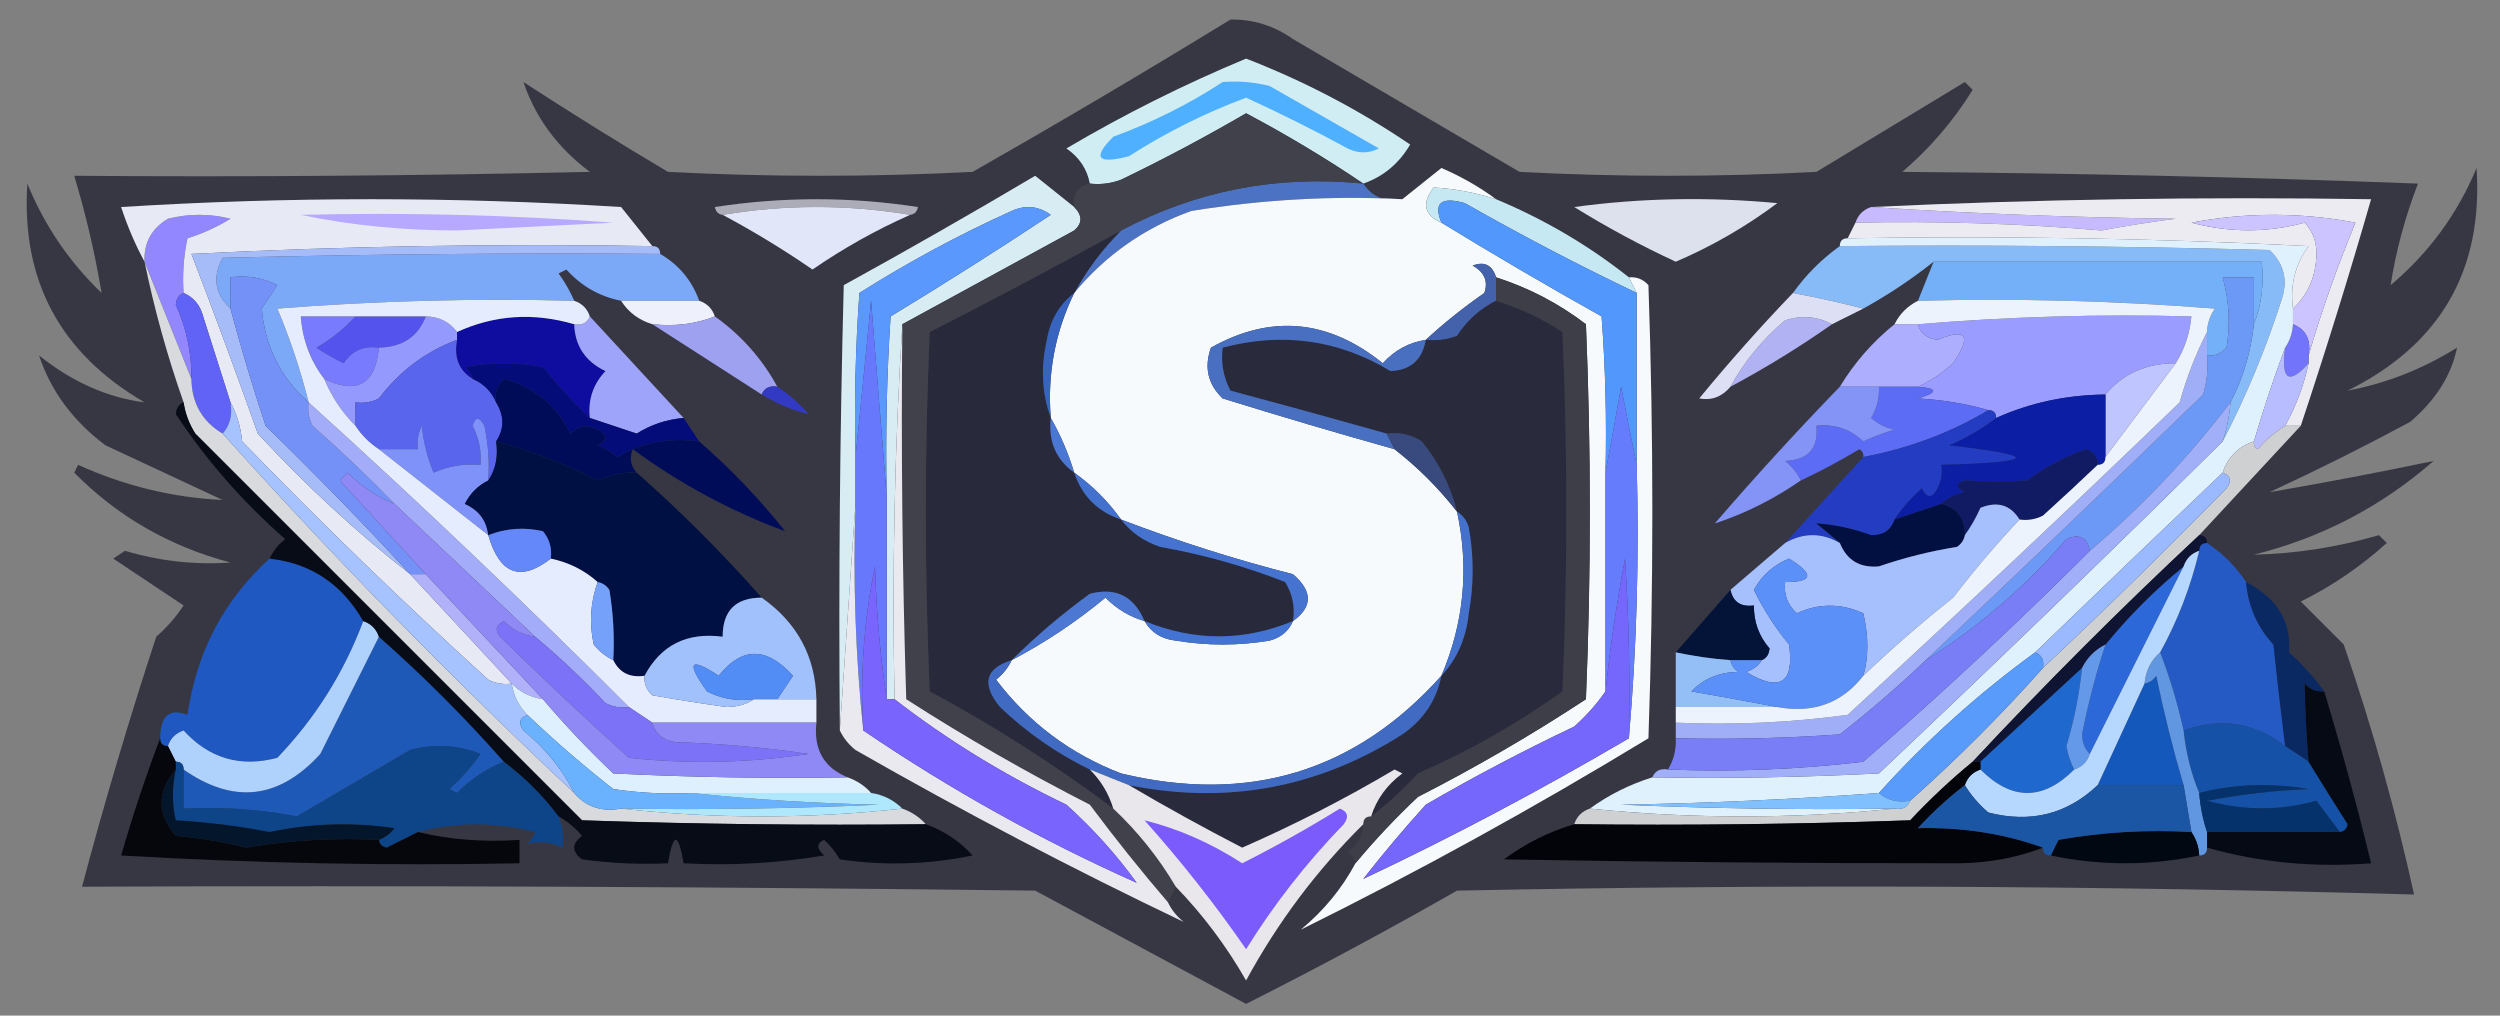 <?xml version="1.0" encoding="UTF-8"?>
<!DOCTYPE svg PUBLIC "-//W3C//DTD SVG 1.1//EN" "http://www.w3.org/Graphics/SVG/1.1/DTD/svg11.dtd">
<svg xmlns="http://www.w3.org/2000/svg" version="1.1" width="320px" height="130px" style="shape-rendering:geometricPrecision; text-rendering:geometricPrecision; image-rendering:optimizeQuality; fill-rule:evenodd; clip-rule:evenodd" xmlns:xlink="http://www.w3.org/1999/xlink">
<rect width="100%" height="100%" fill="#808080" stroke="none"/>
<g><path style="opacity:0.801" fill="#262636" d="M 157.5,2.5 C 160.425,2.46 163.091,3.293 165.5,5C 175.167,10.667 184.833,16.333 194.5,22C 207.167,22.667 219.833,22.667 232.5,22C 238.833,18.167 245.167,14.333 251.5,10.5C 251.833,10.833 252.167,11.167 252.5,11.5C 250.062,15.442 247.062,18.942 243.5,22C 265.508,22.167 287.508,22.667 309.5,23.5C 307.844,27.799 306.677,32.133 306,36.5C 310.888,32.388 314.555,27.388 317,21.5C 317.858,34.611 312.358,44.111 300.5,50C 305.432,49.074 310.098,47.24 314.5,44.5C 313.776,48.045 311.776,51.212 308.5,54C 302.552,57.199 296.552,60.199 290.5,63C 297.515,61.797 304.515,60.464 311.5,59C 304.831,64.835 297.165,68.835 288.5,71C 293.896,70.871 299.229,70.038 304.5,68.5C 304.833,68.833 305.167,69.167 305.5,69.5C 302.217,72.481 298.551,74.981 294.5,77C 296.333,78.833 298.167,80.667 300,82.5C 303.642,93.08 306.642,103.747 309,114.5C 268.238,113.337 227.404,113.17 186.5,114C 177.603,119.073 168.603,123.907 159.5,128.5C 150.537,123.684 141.537,118.85 132.5,114C 91.835,113.5 51.168,113.333 10.5,113.5C 13.351,102.768 16.518,92.101 20,81.5C 21.353,80.315 22.52,78.981 23.5,77.5C 20.5,75.5 17.5,73.5 14.5,71.5C 15,71.167 15.5,70.833 16,70.5C 20.435,71.824 24.935,72.324 29.5,72C 21.719,69.948 15.052,66.114 9.5,60.5C 9.667,60.167 9.833,59.833 10,59.5C 15.916,62.188 22.083,63.688 28.5,64C 23.535,61.674 18.535,59.341 13.5,57C 9.343,53.886 6.51,50.052 5,45.5C 9.248,48.892 13.748,50.892 18.5,51.5C 7.695,45.22 2.695,35.887 3.5,23.5C 5.68,28.845 8.847,33.511 13,37.5C 12.169,32.488 11.002,27.488 9.5,22.5C 31.503,22.667 53.502,22.5 75.5,22C 71.375,18.91 68.542,15.076 67,10.5C 73.083,14.459 79.249,18.292 85.5,22C 98.5,22.667 111.5,22.667 124.5,22C 135.67,15.637 146.67,9.137 157.5,2.5 Z"/></g>
<g><path style="opacity:1" fill="#d0edf3" d="M 174.5,23.5 C 169.729,20.274 164.729,17.274 159.5,14.5C 154.292,17.535 148.959,20.368 143.5,23C 142.207,23.49 140.873,23.657 139.5,23.5C 139.141,21.629 138.141,20.129 136.5,19C 143.893,14.637 151.56,10.803 159.5,7.5C 166.936,10.384 173.936,14.051 180.5,18.5C 179.069,20.938 177.069,22.604 174.5,23.5 Z"/></g>
<g><path style="opacity:1" fill="#4eb0fe" d="M 156.5,10.5 C 158.527,10.338 160.527,10.505 162.5,11C 167.167,13.667 171.833,16.333 176.5,19C 175.167,19.667 173.833,19.667 172.5,19C 168.231,16.685 163.898,14.518 159.5,12.5C 154.226,14.47 149.226,16.97 144.5,20C 140.453,21.046 139.786,20.213 142.5,17.5C 147.465,15.684 152.132,13.351 156.5,10.5 Z"/></g>
<g><path style="opacity:1" fill="#d8ecf4" d="M 137.5,26.5 C 138.562,27.575 138.562,28.575 137.5,29.5C 130.14,33.512 122.806,37.512 115.5,41.5C 114.504,57.325 114.17,73.325 114.5,89.5C 114.167,89.5 113.833,89.5 113.5,89.5C 113.5,80.833 113.5,72.167 113.5,63.5C 113.334,55.826 113.5,48.159 114,40.5C 120.954,36.278 127.787,31.944 134.5,27.5C 132.926,26.369 131.259,26.203 129.5,27C 122.794,30.02 116.294,33.52 110,37.5C 109.5,44.492 109.334,51.492 109.5,58.5C 109.5,60.5 109.5,62.5 109.5,64.5C 108.833,74.167 108.167,83.833 107.5,93.5C 107.333,74.497 107.5,55.497 108,36.5C 116.248,31.96 124.415,27.293 132.5,22.5C 134.186,23.857 135.852,25.19 137.5,26.5 Z"/></g>
<g><path style="opacity:1" fill="#acacb8" d="M 116.5,27.5 C 108.5,26.167 100.5,26.167 92.5,27.5C 91.957,27.44 91.624,27.107 91.5,26.5C 100.167,25.167 108.833,25.167 117.5,26.5C 117.376,27.107 117.043,27.44 116.5,27.5 Z"/></g>
<g><path style="opacity:1" fill="#4c73c3" d="M 174.5,23.5 C 175.635,25.213 177.302,25.88 179.5,25.5C 170.64,25.03 161.64,25.53 152.5,27C 146.535,29.133 141.535,32.633 137.5,37.5C 139.091,34.569 141.091,31.902 143.5,29.5C 153.128,24.393 163.461,22.393 174.5,23.5 Z"/></g>
<g><path style="opacity:1" fill="#f7fafc" d="M 191.5,25.5 C 188.84,24.653 186.174,24.153 183.5,24C 181.957,26.045 182.29,27.545 184.5,28.5C 191.228,32.617 198.062,36.617 205,40.5C 205.5,47.158 205.666,53.825 205.5,60.5C 205.5,69.833 205.5,79.167 205.5,88.5C 204.375,90.129 203.041,91.629 201.5,93C 195.009,96.079 188.675,99.412 182.5,103C 179.714,106.074 177.048,109.241 174.5,112.5C 185.785,107.182 197.118,101.182 208.5,94.5C 209.495,83.012 209.828,71.345 209.5,59.5C 209.5,52.167 209.5,44.833 209.5,37.5C 209.167,36.833 208.833,36.167 208.5,35.5C 209.496,35.414 210.329,35.748 211,36.5C 211.667,55.833 211.667,75.167 211,94.5C 196.388,103.383 181.554,111.549 166.5,119C 169.423,116.584 171.757,113.75 173.5,110.5C 175.934,107.562 178.601,104.729 181.5,102C 188.912,98.212 196.079,94.045 203,89.5C 203.667,73.5 203.667,57.5 203,41.5C 199.507,38.837 195.673,36.837 191.5,35.5C 190.998,33.915 189.998,33.415 188.5,34C 190.007,34.837 190.507,36.004 190,37.5C 187.312,39.364 184.812,41.364 182.5,43.5C 180.321,43.84 178.488,44.84 177,46.5C 170.005,40.866 162.672,40.2 155,44.5C 154.104,47.025 154.604,49.192 156.5,51C 163.788,53.262 171.121,55.429 178.5,57.5C 181.5,59.833 184.167,62.5 186.5,65.5C 188.058,72.706 187.391,79.706 184.5,86.5C 173.513,98.769 159.846,102.936 143.5,99C 137.009,96.504 131.676,92.504 127.5,87C 128.381,86.292 129.047,85.458 129.5,84.5C 133.736,82.277 137.736,79.611 141.5,76.5C 142.94,77.952 144.606,78.952 146.5,79.5C 147.347,80.966 148.68,81.8 150.5,82C 154.5,82.667 158.5,82.667 162.5,82C 163.942,81.623 164.942,80.79 165.5,79.5C 168.038,77.678 168.038,75.678 165.5,73.5C 158.017,71.588 150.684,69.255 143.5,66.5C 141.833,64.167 139.833,62.167 137.5,60.5C 136.736,57.982 135.736,55.649 134.5,53.5C 134.05,47.864 135.05,42.53 137.5,37.5C 141.535,32.633 146.535,29.133 152.5,27C 161.64,25.53 170.64,25.03 179.5,25.5C 181.148,24.19 182.814,22.857 184.5,21.5C 187.059,22.608 189.392,23.941 191.5,25.5 Z"/></g>
<g><path style="opacity:1" fill="#c7bafe" d="M 239.5,26.5 C 252.327,27.331 265.327,27.831 278.5,28C 275.318,28.407 272.151,28.907 269,29.5C 258.507,28.61 248.007,28.277 237.5,28.5C 237.833,27.5 238.5,26.833 239.5,26.5 Z"/></g>
<g><path style="opacity:1" fill="#dde0ed" d="M 201.5,26.5 C 209.99,25.343 218.657,25.176 227.5,26C 223.456,29.021 219.123,31.521 214.5,33.5C 210.017,31.426 205.684,29.092 201.5,26.5 Z"/></g>
<g><path style="opacity:1" fill="#ecebf2" d="M 294.5,54.5 C 293.833,54.5 293.167,54.5 292.5,54.5C 293.892,51.993 294.892,49.327 295.5,46.5C 295.5,46.167 295.5,45.833 295.5,45.5C 297.154,39.828 299.154,34.162 301.5,28.5C 294.5,27.167 287.5,27.167 280.5,28.5C 285.385,29.802 290.218,29.802 295,28.5C 296.023,29.6 296.523,30.933 296.5,32.5C 296.445,35.36 295.445,37.693 293.5,39.5C 293.104,36.518 293.771,33.851 295.5,31.5C 275.845,30.5 256.178,30.167 236.5,30.5C 236.833,29.833 237.167,29.167 237.5,28.5C 248.007,28.277 258.507,28.61 269,29.5C 272.151,28.907 275.318,28.407 278.5,28C 265.327,27.831 252.327,27.331 239.5,26.5C 260.66,25.503 281.993,25.169 303.5,25.5C 300.693,35.253 297.693,44.92 294.5,54.5 Z"/></g>
<g><path style="opacity:1" fill="#e1e6f8" d="M 92.5,27.5 C 100.5,26.167 108.5,26.167 116.5,27.5C 112.145,29.429 107.979,31.762 104,34.5C 100.281,31.941 96.448,29.608 92.5,27.5 Z"/></g>
<g><path style="opacity:1" fill="#cbc4ff" d="M 295.5,45.5 C 295.843,43.517 295.176,42.183 293.5,41.5C 293.5,40.833 293.5,40.167 293.5,39.5C 295.445,37.693 296.445,35.36 296.5,32.5C 296.523,30.933 296.023,29.6 295,28.5C 290.218,29.802 285.385,29.802 280.5,28.5C 287.5,27.167 294.5,27.167 301.5,28.5C 299.154,34.162 297.154,39.828 295.5,45.5 Z"/></g>
<g><path style="opacity:1" fill="#9387ff" d="M 23.5,37.5 C 22.903,37.735 22.57,38.235 22.5,39C 23.872,42.026 24.538,45.193 24.5,48.5C 22.497,43.489 20.497,38.489 18.5,33.5C 18.393,31.097 19.393,29.264 21.5,28C 24.167,27.333 26.833,27.333 29.5,28C 27.781,29.057 25.947,29.89 24,30.5C 23.503,32.81 23.337,35.143 23.5,37.5 Z"/></g>
<g><path style="opacity:1" fill="#e7e9f4" d="M 83.5,31.5 C 63.822,31.167 44.155,31.5 24.5,32.5C 27.432,40.128 30.265,47.795 33,55.5C 39.09,62.096 45.59,68.096 52.5,73.5C 56.833,78.167 61.167,82.833 65.5,87.5C 64.448,87.65 63.448,87.483 62.5,87C 51.669,77.169 41.169,67.003 31,56.5C 30.802,54.618 30.302,52.952 29.5,51.5C 28.341,47.844 27.174,44.178 26,40.5C 25.623,39.058 24.79,38.058 23.5,37.5C 23.337,35.143 23.503,32.81 24,30.5C 25.947,29.89 27.781,29.057 29.5,28C 26.833,27.333 24.167,27.333 21.5,28C 19.393,29.264 18.393,31.097 18.5,33.5C 17.33,31.35 16.33,29.016 15.5,26.5C 36.833,25.167 58.167,25.167 79.5,26.5C 80.857,28.186 82.19,29.852 83.5,31.5 Z"/></g>
<g><path style="opacity:1" fill="#b7a9ff" d="M 38.5,27.5 C 51.85,27.168 65.183,27.501 78.5,28.5C 71.833,28.833 65.167,29.167 58.5,29.5C 51.465,29.497 44.798,28.83 38.5,27.5 Z"/></g>
<g><path style="opacity:1" fill="#86bbf7" d="M 235.5,31.5 C 253.836,31.333 272.17,31.5 290.5,32C 292.396,33.808 292.896,35.975 292,38.5C 289.954,44.837 287.454,50.837 284.5,56.5C 285.038,54.883 285.371,53.216 285.5,51.5C 287.101,48.45 288.101,45.117 288.5,41.5C 289.473,39.052 289.806,36.385 289.5,33.5C 275.5,33.5 261.5,33.5 247.5,33.5C 244.672,35.748 241.672,37.748 238.5,39.5C 235.61,38.755 232.61,38.089 229.5,37.5C 231.167,35.167 233.167,33.167 235.5,31.5 Z"/></g>
<g><path style="opacity:1" fill="#c6e8f2" d="M 191.5,25.5 C 197.696,28.092 203.363,31.425 208.5,35.5C 208.833,36.167 209.167,36.833 209.5,37.5C 202.063,33.947 194.729,30.114 187.5,26C 184.457,25.137 183.457,25.971 184.5,28.5C 182.29,27.545 181.957,26.045 183.5,24C 186.174,24.153 188.84,24.653 191.5,25.5 Z"/></g>
<g><path style="opacity:1" fill="#74b0f7" d="M 247.5,33.5 C 261.5,33.5 275.5,33.5 289.5,33.5C 289.806,36.385 289.473,39.052 288.5,41.5C 288.5,39.5 288.5,37.5 288.5,35.5C 287.167,35.5 285.833,35.5 284.5,35.5C 285.329,38.469 285.495,41.469 285,44.5C 284.329,45.252 283.496,45.586 282.5,45.5C 282.5,44.5 282.5,43.5 282.5,42.5C 282.539,41.417 282.873,40.417 283.5,39.5C 270.851,38.501 258.184,38.168 245.5,38.5C 246.167,36.833 246.833,35.167 247.5,33.5 Z"/></g>
<g><path style="opacity:1" fill="#7ba9f7" d="M 84.5,32.5 C 86.89,33.891 88.557,35.891 89.5,38.5C 86.167,38.5 82.833,38.5 79.5,38.5C 76.733,37.949 74.4,36.616 72.5,34.5C 72.167,34.667 71.833,34.833 71.5,35C 72.305,36.113 72.972,37.279 73.5,38.5C 60.816,38.168 48.149,38.501 35.5,39.5C 37.142,43.405 38.476,47.405 39.5,51.5C 35.937,48.375 33.937,44.375 33.5,39.5C 34.167,38.5 34.833,37.5 35.5,36.5C 33.604,35.534 31.604,35.201 29.5,35.5C 29.5,36.833 29.5,38.167 29.5,39.5C 27.491,37.622 27.158,35.456 28.5,33C 47.47,32.526 66.137,32.359 84.5,32.5 Z"/></g>
<g><path style="opacity:1" fill="#5a98fd" d="M 113.5,63.5 C 112.833,55.324 112.167,46.99 111.5,38.5C 110.833,45.321 110.167,51.988 109.5,58.5C 109.334,51.492 109.5,44.492 110,37.5C 116.294,33.52 122.794,30.02 129.5,27C 131.259,26.203 132.926,26.369 134.5,27.5C 127.787,31.944 120.954,36.278 114,40.5C 113.5,48.159 113.334,55.826 113.5,63.5 Z"/></g>
<g><path style="opacity:1" fill="#28293b" d="M 143.5,29.5 C 141.091,31.902 139.091,34.569 137.5,37.5C 135.59,38.975 134.424,40.975 134,43.5C 133.192,47.027 133.359,50.36 134.5,53.5C 134.166,56.491 135.166,58.824 137.5,60.5C 138.5,63.5 140.5,65.5 143.5,66.5C 144.749,68.136 146.416,69.303 148.5,70C 153.994,70.97 159.327,72.47 164.5,74.5C 165.452,76.045 165.785,77.712 165.5,79.5C 159.194,82.105 152.861,82.105 146.5,79.5C 145.146,76.302 142.813,75.136 139.5,76C 135.91,78.614 132.576,81.448 129.5,84.5C 126.098,85.558 125.598,87.558 128,90.5C 131.437,93.777 135.271,96.443 139.5,98.5C 140.925,99.922 141.925,101.589 142.5,103.5C 135.086,97.934 127.253,92.934 119,88.5C 118.333,73.167 118.333,57.833 119,42.5C 127.3,38.269 135.466,33.935 143.5,29.5 Z"/></g>
<g><path style="opacity:1" fill="#4362ab" d="M 191.5,35.5 C 191.5,36.5 191.5,37.5 191.5,38.5C 189.447,39.534 187.78,41.034 186.5,43C 185.207,43.49 183.873,43.657 182.5,43.5C 184.812,41.364 187.312,39.364 190,37.5C 190.507,36.004 190.007,34.837 188.5,34C 189.998,33.415 190.998,33.915 191.5,35.5 Z"/></g>
<g><path style="opacity:1" fill="#eef1fb" d="M 79.5,38.5 C 82.833,38.5 86.167,38.5 89.5,38.5C 90.5,38.833 91.167,39.5 91.5,40.5C 89.052,41.473 86.385,41.806 83.5,41.5C 81.77,40.974 80.436,39.974 79.5,38.5 Z"/></g>
<g><path style="opacity:1" fill="#3764bf" d="M 137.5,37.5 C 135.05,42.53 134.05,47.864 134.5,53.5C 133.359,50.36 133.192,47.027 134,43.5C 134.424,40.975 135.59,38.975 137.5,37.5 Z"/></g>
<g><path style="opacity:1" fill="#292a3b" d="M 191.5,38.5 C 194.508,39.42 197.341,40.754 200,42.5C 200.667,57.833 200.667,73.167 200,88.5C 194.239,92.633 188.073,96.133 181.5,99C 179.63,101.04 177.63,102.873 175.5,104.5C 176.203,102.284 177.536,100.451 179.5,99C 179.167,98.833 178.833,98.667 178.5,98.5C 172.219,102.224 165.719,105.557 159,108.5C 154.04,105.939 149.207,103.273 144.5,100.5C 157.064,103.02 168.731,100.854 179.5,94C 182.2,92.143 183.866,89.643 184.5,86.5C 186.511,84.333 187.678,81.666 188,78.5C 188.667,74.833 188.667,71.167 188,67.5C 187.722,66.584 187.222,65.918 186.5,65.5C 185.668,62.173 184.168,59.173 182,56.5C 180.644,55.62 179.144,55.286 177.5,55.5C 170.857,53.621 164.19,51.788 157.5,50C 156.594,48.3 156.261,46.467 156.5,44.5C 164.158,42.481 171.325,43.481 178,47.5C 180.563,47.382 182.063,46.049 182.5,43.5C 183.873,43.657 185.207,43.49 186.5,43C 187.78,41.034 189.447,39.534 191.5,38.5 Z"/></g>
<g><path style="opacity:1" fill="#b1b2f3" d="M 234.5,41.5 C 230.37,44.403 226.037,47.07 221.5,49.5C 223.267,46.262 225.6,43.429 228.5,41C 230.598,40.322 232.598,40.489 234.5,41.5 Z"/></g>
<g><path style="opacity:1" fill="#9ea0f0" d="M 91.5,40.5 C 94.862,42.895 97.528,45.895 99.5,49.5C 98.508,49.328 97.842,49.662 97.5,50.5C 92.797,47.486 88.13,44.486 83.5,41.5C 86.385,41.806 89.052,41.473 91.5,40.5 Z"/></g>
<g><path style="opacity:1" fill="#41414c" d="M 174.5,23.5 C 163.461,22.393 153.128,24.393 143.5,29.5C 135.466,33.935 127.3,38.269 119,42.5C 118.333,57.833 118.333,73.167 119,88.5C 127.253,92.934 135.086,97.934 142.5,103.5C 145.645,106.46 148.312,109.793 150.5,113.5C 150.167,114.167 149.833,114.833 149.5,115.5C 146.066,111.494 142.732,107.328 139.5,103C 131.422,98.879 123.589,94.379 116,89.5C 115.5,73.504 115.333,57.504 115.5,41.5C 122.806,37.512 130.14,33.512 137.5,29.5C 138.562,28.575 138.562,27.575 137.5,26.5C 137.285,24.821 137.952,23.821 139.5,23.5C 140.873,23.657 142.207,23.49 143.5,23C 148.959,20.368 154.292,17.535 159.5,14.5C 164.729,17.274 169.729,20.274 174.5,23.5 Z"/></g>
<g><path style="opacity:1" fill="#5297fb" d="M 209.5,37.5 C 209.5,44.833 209.5,52.167 209.5,59.5C 208.834,56.311 208.167,52.977 207.5,49.5C 206.833,53.312 206.166,56.979 205.5,60.5C 205.666,53.825 205.5,47.158 205,40.5C 198.062,36.617 191.228,32.617 184.5,28.5C 183.457,25.971 184.457,25.137 187.5,26C 194.729,30.114 202.063,33.947 209.5,37.5 Z"/></g>
<g><path style="opacity:1" fill="#7374fc" d="M 293.5,41.5 C 295.176,42.183 295.843,43.517 295.5,45.5C 295.5,45.833 295.5,46.167 295.5,46.5C 292.956,49.306 291.956,48.64 292.5,44.5C 293.11,43.609 293.443,42.609 293.5,41.5 Z"/></g>
<g><path style="opacity:1" fill="#5553ed" d="M 45.5,40.5 C 48.5,40.5 51.5,40.5 54.5,40.5C 53.513,43.086 51.513,44.419 48.5,44.5C 46.549,44.227 45.049,44.893 44,46.5C 42.795,45.929 41.628,45.262 40.5,44.5C 42.419,43.388 44.086,42.054 45.5,40.5 Z"/></g>
<g><path style="opacity:1" fill="#0f0da0" d="M 73.5,41.5 C 73.595,44.272 74.928,46.272 77.5,47.5C 75.914,49.173 75.247,51.173 75.5,53.5C 73.4,51.502 71.4,49.335 69.5,47C 66.167,46.333 62.833,46.333 59.5,47C 60.056,47.383 60.389,47.883 60.5,48.5C 58.744,47.448 58.077,45.781 58.5,43.5C 58.5,43.167 58.5,42.833 58.5,42.5C 63.287,40.309 68.287,39.976 73.5,41.5 Z"/></g>
<g><path style="opacity:1" fill="#dddff5" d="M 229.5,37.5 C 232.61,38.089 235.61,38.755 238.5,39.5C 237.167,40.167 235.833,40.833 234.5,41.5C 232.598,40.489 230.598,40.322 228.5,41C 225.6,43.429 223.267,46.262 221.5,49.5C 220.399,50.8 219.066,51.3 217.5,51C 221.337,46.331 225.337,41.831 229.5,37.5 Z"/></g>
<g><path style="opacity:1" fill="#adaffe" d="M 242.5,41.5 C 243.5,41.5 244.5,41.5 245.5,41.5C 245.791,42.649 246.624,43.316 248,43.5C 251.734,41.944 252.401,42.944 250,46.5C 248.591,47.781 247.091,48.781 245.5,49.5C 243.833,49.5 242.167,49.5 240.5,49.5C 238.833,49.5 237.167,49.5 235.5,49.5C 237.372,46.418 239.705,43.751 242.5,41.5 Z"/></g>
<g><path style="opacity:1" fill="#9a9cff" d="M 278.5,46.5 C 274.731,46.499 271.731,47.832 269.5,50.5C 264.529,50.544 259.862,51.544 255.5,53.5C 255.5,52.833 255.167,52.5 254.5,52.5C 251.695,51.681 248.695,51.181 245.5,51C 248.097,50.221 248.097,49.721 245.5,49.5C 247.091,48.781 248.591,47.781 250,46.5C 252.401,42.944 251.734,41.944 248,43.5C 246.624,43.316 245.791,42.649 245.5,41.5C 257.3,40.516 268.966,40.182 280.5,40.5C 280.296,42.685 279.63,44.685 278.5,46.5 Z"/></g>
<g><path style="opacity:1" fill="#797bfe" d="M 45.5,40.5 C 44.086,42.054 42.419,43.388 40.5,44.5C 41.628,45.262 42.795,45.929 44,46.5C 45.049,44.893 46.549,44.227 48.5,44.5C 48.052,49.201 45.719,50.535 41.5,48.5C 39.722,46.171 38.722,43.504 38.5,40.5C 40.833,40.5 43.167,40.5 45.5,40.5 Z"/></g>
<g><path style="opacity:1" fill="#6063f5" d="M 23.5,37.5 C 24.79,38.058 25.623,39.058 26,40.5C 27.174,44.178 28.341,47.844 29.5,51.5C 29.768,53.099 29.434,54.432 28.5,55.5C 25.888,53.948 24.555,51.614 24.5,48.5C 24.538,45.193 23.872,42.026 22.5,39C 22.57,38.235 22.903,37.735 23.5,37.5 Z"/></g>
<g><path style="opacity:1" fill="#496fc0" d="M 182.5,43.5 C 182.063,46.049 180.563,47.382 178,47.5C 171.325,43.481 164.158,42.481 156.5,44.5C 156.261,46.467 156.594,48.3 157.5,50C 164.19,51.788 170.857,53.621 177.5,55.5C 177.833,56.167 178.167,56.833 178.5,57.5C 171.121,55.429 163.788,53.262 156.5,51C 154.604,49.192 154.104,47.025 155,44.5C 162.672,40.2 170.005,40.866 177,46.5C 178.488,44.84 180.321,43.84 182.5,43.5 Z"/></g>
<g><path style="opacity:1" fill="#e0f1fe" d="M 235.5,31.5 C 235.5,30.833 235.833,30.5 236.5,30.5C 256.178,30.167 275.845,30.5 295.5,31.5C 293.771,33.851 293.104,36.518 293.5,39.5C 293.5,40.167 293.5,40.833 293.5,41.5C 293.443,42.609 293.11,43.609 292.5,44.5C 291.049,48.368 289.715,52.368 288.5,56.5C 286.5,57.167 285.167,58.5 284.5,60.5C 276.416,68.184 268.416,75.851 260.5,83.5C 253.185,88.817 246.518,94.817 240.5,101.5C 229.576,102.311 218.576,102.811 207.5,103C 219.162,103.5 230.829,103.667 242.5,103.5C 229.5,104.833 216.5,104.833 203.5,103.5C 205.938,101.733 208.605,100.399 211.5,99.5C 221.172,99.666 230.839,99.5 240.5,99C 255.366,84.966 270.032,70.8 284.5,56.5C 287.454,50.837 289.954,44.837 292,38.5C 292.896,35.975 292.396,33.808 290.5,32C 272.17,31.5 253.836,31.333 235.5,31.5 Z"/></g>
<g><path style="opacity:1" fill="#9499fe" d="M 54.5,40.5 C 56.199,40.527 57.533,41.194 58.5,42.5C 58.5,42.833 58.5,43.167 58.5,43.5C 54.501,44.984 51.167,47.484 48.5,51C 47.552,51.483 46.552,51.65 45.5,51.5C 45.5,52.5 45.5,53.5 45.5,54.5C 43.782,52.777 42.449,50.777 41.5,48.5C 45.719,50.535 48.052,49.201 48.5,44.5C 51.513,44.419 53.513,43.086 54.5,40.5 Z"/></g>
<g><path style="opacity:1" fill="#9ea4fa" d="M 75.5,40.5 C 79.472,44.807 83.472,49.141 87.5,53.5C 85.325,53.682 83.325,54.349 81.5,55.5C 79.484,54.822 77.484,54.156 75.5,53.5C 75.247,51.173 75.914,49.173 77.5,47.5C 74.928,46.272 73.595,44.272 73.5,41.5C 74.492,41.672 75.158,41.338 75.5,40.5 Z"/></g>
<g><path style="opacity:1" fill="#bfc5ff" d="M 278.5,46.5 C 275.469,50.524 272.469,54.524 269.5,58.5C 269.5,55.833 269.5,53.167 269.5,50.5C 271.731,47.832 274.731,46.499 278.5,46.5 Z"/></g>
<g><path style="opacity:1" fill="#3239c2" d="M 97.5,50.5 C 97.842,49.662 98.508,49.328 99.5,49.5C 100.962,50.458 102.295,51.624 103.5,53C 101.48,52.549 99.48,51.716 97.5,50.5 Z"/></g>
<g><path style="opacity:1" fill="#5a65ee" d="M 58.5,43.5 C 58.077,45.781 58.744,47.448 60.5,48.5C 61.9,49.1 62.9,50.1 63.5,51.5C 64.562,53.234 64.562,54.901 63.5,56.5C 63.785,58.415 63.451,60.081 62.5,61.5C 62.663,59.143 62.497,56.81 62,54.5C 61.346,53.304 60.846,53.304 60.5,54.5C 61.309,56.071 61.643,57.738 61.5,59.5C 59.409,59.318 57.409,59.652 55.5,60.5C 54.692,58.577 54.192,56.577 54,54.5C 53.517,55.448 53.35,56.448 53.5,57.5C 51.833,57.5 50.167,57.5 48.5,57.5C 47.272,56.694 46.272,55.694 45.5,54.5C 45.5,53.5 45.5,52.5 45.5,51.5C 46.552,51.65 47.552,51.483 48.5,51C 51.167,47.484 54.501,44.984 58.5,43.5 Z"/></g>
<g><path style="opacity:1" fill="#b7bdff" d="M 292.5,44.5 C 291.956,48.64 292.956,49.306 295.5,46.5C 294.892,49.327 293.892,51.993 292.5,54.5C 291.206,55.29 290.039,56.29 289,57.5C 288.601,57.272 288.435,56.938 288.5,56.5C 289.715,52.368 291.049,48.368 292.5,44.5 Z"/></g>
<g><path style="opacity:1" fill="#394a7e" d="M 177.5,55.5 C 179.144,55.286 180.644,55.62 182,56.5C 184.168,59.173 185.668,62.173 186.5,65.5C 184.167,62.5 181.5,59.833 178.5,57.5C 178.167,56.833 177.833,56.167 177.5,55.5 Z"/></g>
<g><path style="opacity:1" fill="#5c6cf4" d="M 240.5,49.5 C 242.167,49.5 243.833,49.5 245.5,49.5C 248.097,49.721 248.097,50.221 245.5,51C 248.695,51.181 251.695,51.681 254.5,52.5C 249.695,55.389 244.362,57.389 238.5,58.5C 238.565,58.062 238.399,57.728 238,57.5C 235.552,58.973 233.052,60.306 230.5,61.5C 230.047,60.542 229.381,59.708 228.5,59C 231.447,58.888 232.78,57.388 232.5,54.5C 234.827,54.247 236.827,54.914 238.5,56.5C 239.795,55.902 241.128,55.402 242.5,55C 241.376,54.751 240.376,54.251 239.5,53.5C 240.246,52.264 240.579,50.931 240.5,49.5 Z"/></g>
<g><path style="opacity:1" fill="#a6bcf9" d="M 83.5,31.5 C 84.167,31.5 84.5,31.833 84.5,32.5C 66.137,32.359 47.47,32.526 28.5,33C 27.158,35.456 27.491,37.622 29.5,39.5C 30.841,44.527 32.341,49.527 34,54.5C 40.369,60.702 46.536,67.035 52.5,73.5C 45.59,68.096 39.09,62.096 33,55.5C 30.265,47.795 27.432,40.128 24.5,32.5C 44.155,31.5 63.822,31.167 83.5,31.5 Z"/></g>
<g><path style="opacity:1" fill="#040c79" d="M 75.5,53.5 C 77.484,54.156 79.484,54.822 81.5,55.5C 83.325,54.349 85.325,53.682 87.5,53.5C 88.167,54.5 88.833,55.5 89.5,56.5C 85.649,55.971 82.149,56.638 79,58.5C 78.25,57.874 77.416,57.374 76.5,57C 77.833,56.333 77.833,55.667 76.5,55C 75.216,54.316 74.049,54.483 73,55.5C 71.236,51.905 68.402,49.572 64.5,48.5C 63.614,49.325 63.281,50.325 63.5,51.5C 62.9,50.1 61.9,49.1 60.5,48.5C 60.389,47.883 60.056,47.383 59.5,47C 62.833,46.333 66.167,46.333 69.5,47C 71.4,49.335 73.4,51.502 75.5,53.5 Z"/></g>
<g><path style="opacity:1" fill="#4a77d4" d="M 134.5,53.5 C 135.736,55.649 136.736,57.982 137.5,60.5C 135.166,58.824 134.166,56.491 134.5,53.5 Z"/></g>
<g><path style="opacity:1" fill="#6d99f6" d="M 288.5,41.5 C 288.101,45.117 287.101,48.45 285.5,51.5C 280.175,58.491 274.175,64.824 267.5,70.5C 267.157,68.775 266.157,68.275 264.5,69C 259.198,75.147 253.198,80.314 246.5,84.5C 258.355,73.298 270.188,61.965 282,50.5C 282.494,48.866 282.66,47.199 282.5,45.5C 283.496,45.586 284.329,45.252 285,44.5C 285.495,41.469 285.329,38.469 284.5,35.5C 285.833,35.5 287.167,35.5 288.5,35.5C 288.5,37.5 288.5,39.5 288.5,41.5 Z"/></g>
<g><path style="opacity:1" fill="#7491f7" d="M 39.5,51.5 C 39.35,52.552 39.517,53.552 40,54.5C 43.67,57.734 47.17,61.067 50.5,64.5C 48.264,63.611 46.264,62.278 44.5,60.5C 44.167,60.833 43.833,61.167 43.5,61.5C 47.189,65.52 50.855,69.52 54.5,73.5C 53.833,73.5 53.167,73.5 52.5,73.5C 46.536,67.035 40.369,60.702 34,54.5C 32.341,49.527 30.841,44.527 29.5,39.5C 29.5,38.167 29.5,36.833 29.5,35.5C 31.604,35.201 33.604,35.534 35.5,36.5C 34.833,37.5 34.167,38.5 33.5,39.5C 33.937,44.375 35.937,48.375 39.5,51.5 Z"/></g>
<g><path style="opacity:1" fill="#a2acf9" d="M 39.5,51.5 C 53.496,64.163 67.162,77.163 80.5,90.5C 79.448,90.65 78.448,90.483 77.5,90C 74.631,86.962 71.631,84.129 68.5,81.5C 62.526,75.861 56.526,70.195 50.5,64.5C 47.17,61.067 43.67,57.734 40,54.5C 39.517,53.552 39.35,52.552 39.5,51.5 Z"/></g>
<g><path style="opacity:1" fill="#010c59" d="M 89.5,56.5 C 93.497,59.971 97.163,63.804 100.5,68C 93.591,65.459 87.091,61.959 81,57.5C 80.53,58.577 80.697,59.577 81.5,60.5C 80.05,60.389 78.383,60.722 76.5,61.5C 72.328,59.383 67.995,57.716 63.5,56.5C 64.562,54.901 64.562,53.234 63.5,51.5C 63.281,50.325 63.614,49.325 64.5,48.5C 68.402,49.572 71.236,51.905 73,55.5C 74.049,54.483 75.216,54.316 76.5,55C 77.833,55.667 77.833,56.333 76.5,57C 77.416,57.374 78.25,57.874 79,58.5C 82.149,56.638 85.649,55.971 89.5,56.5 Z"/></g>
<g><path style="opacity:1" fill="#243cc1" d="M 254.5,52.5 C 255.167,52.5 255.5,52.833 255.5,53.5C 253.69,54.908 251.69,56.075 249.5,57C 261.196,58.334 260.862,59.167 248.5,59.5C 248.649,60.552 248.483,61.552 248,62.5C 247.333,63.833 246.667,63.833 246,62.5C 244.612,63.736 243.446,65.069 242.5,66.5C 242.038,67.88 241.038,68.547 239.5,68.5C 237.147,67.649 234.813,67.149 232.5,67C 233.571,67.852 234.571,68.685 235.5,69.5C 233.167,68.167 230.833,68.167 228.5,69.5C 231.833,65.833 235.167,62.167 238.5,58.5C 244.362,57.389 249.695,55.389 254.5,52.5 Z"/></g>
<g><path style="opacity:1" fill="#8494f6" d="M 235.5,49.5 C 237.167,49.5 238.833,49.5 240.5,49.5C 240.579,50.931 240.246,52.264 239.5,53.5C 240.376,54.251 241.376,54.751 242.5,55C 241.128,55.402 239.795,55.902 238.5,56.5C 236.827,54.914 234.827,54.247 232.5,54.5C 232.78,57.388 231.447,58.888 228.5,59C 229.381,59.708 230.047,60.542 230.5,61.5C 227.027,63.903 223.36,65.737 219.5,67C 224.699,60.971 230.033,55.138 235.5,49.5 Z"/></g>
<g><path style="opacity:1" fill="#7e92f9" d="M 62.5,61.5 C 61.188,62.145 60.188,63.145 59.5,64.5C 61.288,65.283 62.288,66.616 62.5,68.5C 57.833,64.833 53.167,61.167 48.5,57.5C 50.167,57.5 51.833,57.5 53.5,57.5C 53.35,56.448 53.517,55.448 54,54.5C 54.192,56.577 54.692,58.577 55.5,60.5C 57.409,59.652 59.409,59.318 61.5,59.5C 61.643,57.738 61.309,56.071 60.5,54.5C 60.846,53.304 61.346,53.304 62,54.5C 62.497,56.81 62.663,59.143 62.5,61.5 Z"/></g>
<g><path style="opacity:1" fill="#4271ce" d="M 137.5,60.5 C 139.833,62.167 141.833,64.167 143.5,66.5C 140.5,65.5 138.5,63.5 137.5,60.5 Z"/></g>
<g><path style="opacity:1" fill="#0c1fa4" d="M 269.5,50.5 C 269.5,53.167 269.5,55.833 269.5,58.5C 269.5,59.167 269.167,59.5 268.5,59.5C 268.53,58.503 268.03,57.836 267,57.5C 264.278,58.444 261.778,59.778 259.5,61.5C 256.907,61.673 254.24,61.673 251.5,61.5C 250.304,61.846 250.304,62.346 251.5,63C 250.263,63.232 249.263,63.732 248.5,64.5C 246.5,65.167 244.5,65.833 242.5,66.5C 243.446,65.069 244.612,63.736 246,62.5C 246.667,63.833 247.333,63.833 248,62.5C 248.483,61.552 248.649,60.552 248.5,59.5C 260.862,59.167 261.196,58.334 249.5,57C 251.69,56.075 253.69,54.908 255.5,53.5C 259.862,51.544 264.529,50.544 269.5,50.5 Z"/></g>
<g><path style="opacity:1" fill="#111b64" d="M 268.5,59.5 C 266.24,61.65 263.907,63.817 261.5,66C 260.552,66.483 259.552,66.65 258.5,66.5C 257.341,64.623 255.674,64.123 253.5,65C 252.915,66.302 252.249,67.469 251.5,68.5C 251.532,66.381 250.532,65.048 248.5,64.5C 249.263,63.732 250.263,63.232 251.5,63C 250.304,62.346 250.304,61.846 251.5,61.5C 254.24,61.673 256.907,61.673 259.5,61.5C 261.778,59.778 264.278,58.444 267,57.5C 268.03,57.836 268.53,58.503 268.5,59.5 Z"/></g>
<g><path style="opacity:1" fill="#a1aff9" d="M 285.5,51.5 C 285.371,53.216 285.038,54.883 284.5,56.5C 270.032,70.8 255.366,84.966 240.5,99C 230.839,99.5 221.172,99.666 211.5,99.5C 211.842,98.662 212.508,98.328 213.5,98.5C 221.86,98.831 230.193,98.498 238.5,97.5C 248.514,88.817 258.181,79.817 267.5,70.5C 274.175,64.824 280.175,58.491 285.5,51.5 Z"/></g>
<g><path style="opacity:1" fill="#011042" d="M 63.5,56.5 C 67.995,57.716 72.328,59.383 76.5,61.5C 78.383,60.722 80.05,60.389 81.5,60.5C 87.167,65.5 92.5,70.833 97.5,76.5C 94.167,76.5 92.5,78.167 92.5,81.5C 87.925,80.902 84.592,82.568 82.5,86.5C 80.62,86.771 79.287,86.104 78.5,84.5C 78.665,81.482 78.498,78.482 78,75.5C 77.617,74.944 77.117,74.611 76.5,74.5C 74.819,72.993 72.819,71.993 70.5,71.5C 70.67,70.178 70.337,69.011 69.5,68C 67.115,67.444 64.782,67.61 62.5,68.5C 62.288,66.616 61.288,65.283 59.5,64.5C 60.188,63.145 61.188,62.145 62.5,61.5C 63.451,60.081 63.785,58.415 63.5,56.5 Z"/></g>
<g><path style="opacity:1" fill="#e4ecfe" d="M 73.5,38.5 C 74.5,38.833 75.167,39.5 75.5,40.5C 75.158,41.338 74.492,41.672 73.5,41.5C 68.287,39.976 63.287,40.309 58.5,42.5C 57.533,41.194 56.199,40.527 54.5,40.5C 51.5,40.5 48.5,40.5 45.5,40.5C 43.167,40.5 40.833,40.5 38.5,40.5C 38.722,43.504 39.722,46.171 41.5,48.5C 42.449,50.777 43.782,52.777 45.5,54.5C 46.272,55.694 47.272,56.694 48.5,57.5C 53.167,61.167 57.833,64.833 62.5,68.5C 63.956,73.517 66.623,74.517 70.5,71.5C 72.819,71.993 74.819,72.993 76.5,74.5C 75.565,77.113 75.398,79.779 76,82.5C 76.708,83.38 77.542,84.047 78.5,84.5C 79.287,86.104 80.62,86.771 82.5,86.5C 82.414,87.496 82.748,88.329 83.5,89C 86.658,89.554 89.825,90.054 93,90.5C 94.385,90.486 95.551,90.152 96.5,89.5C 97.5,89.5 98.5,89.5 99.5,89.5C 101.167,89.5 102.833,89.5 104.5,89.5C 104.5,90.5 104.5,91.5 104.5,92.5C 97.5,92.5 90.5,92.5 83.5,92.5C 82.5,91.833 81.5,91.167 80.5,90.5C 67.162,77.163 53.496,64.163 39.5,51.5C 38.476,47.405 37.142,43.405 35.5,39.5C 48.149,38.501 60.816,38.168 73.5,38.5 Z"/></g>
<g><path style="opacity:1" fill="#d8dade" d="M 18.5,33.5 C 20.497,38.489 22.497,43.489 24.5,48.5C 24.555,51.614 25.888,53.948 28.5,55.5C 42.775,71.443 57.775,86.776 73.5,101.5C 74.99,103.28 76.99,103.946 79.5,103.5C 91.5,104.833 103.5,104.833 115.5,103.5C 116.71,103.932 117.71,104.599 118.5,105.5C 103.83,105.667 89.163,105.5 74.5,105C 58,88.5 41.5,72 25,55.5C 24.209,54.255 23.709,52.922 23.5,51.5C 21.425,45.609 19.758,39.609 18.5,33.5 Z"/></g>
<g><path style="opacity:1" fill="#6487fa" d="M 70.5,71.5 C 66.623,74.517 63.956,73.517 62.5,68.5C 64.782,67.61 67.115,67.444 69.5,68C 70.337,69.011 70.67,70.178 70.5,71.5 Z"/></g>
<g><path style="opacity:1" fill="#a0aef8" d="M 282.5,42.5 C 282.5,43.5 282.5,44.5 282.5,45.5C 282.66,47.199 282.494,48.866 282,50.5C 270.188,61.965 258.355,73.298 246.5,84.5C 243,87.831 239.334,90.998 235.5,94C 228.508,94.5 221.508,94.666 214.5,94.5C 214.5,93.833 214.5,93.167 214.5,92.5C 221.863,92.831 229.197,92.497 236.5,91.5C 250.818,78.35 264.984,65.016 279,51.5C 279.9,48.282 281.067,45.282 282.5,42.5 Z"/></g>
<g><path style="opacity:1" fill="#011040" d="M 248.5,64.5 C 250.532,65.048 251.532,66.381 251.5,68.5C 251.389,69.117 251.056,69.617 250.5,70C 247.077,70.549 243.744,71.382 240.5,72.5C 238.058,72.714 236.392,71.714 235.5,69.5C 234.571,68.685 233.571,67.852 232.5,67C 234.813,67.149 237.147,67.649 239.5,68.5C 241.038,68.547 242.038,67.88 242.5,66.5C 244.5,65.833 246.5,65.167 248.5,64.5 Z"/></g>
<g><path style="opacity:1" fill="#4573cf" d="M 143.5,66.5 C 150.684,69.255 158.017,71.588 165.5,73.5C 168.038,75.678 168.038,77.678 165.5,79.5C 165.785,77.712 165.452,76.045 164.5,74.5C 159.327,72.47 153.994,70.97 148.5,70C 146.416,69.303 144.749,68.136 143.5,66.5 Z"/></g>
<g><path style="opacity:1" fill="#4471cc" d="M 186.5,65.5 C 187.222,65.918 187.722,66.584 188,67.5C 188.667,71.167 188.667,74.833 188,78.5C 187.678,81.666 186.511,84.333 184.5,86.5C 187.391,79.706 188.058,72.706 186.5,65.5 Z"/></g>
<g><path style="opacity:1" fill="#b1b1fa" d="M 52.5,73.5 C 53.167,73.5 53.833,73.5 54.5,73.5C 59.5,78.833 64.5,84.167 69.5,89.5C 67.938,89.267 66.605,88.6 65.5,87.5C 61.167,82.833 56.833,78.167 52.5,73.5 Z"/></g>
<g><path style="opacity:1" fill="#a6c3ff" d="M 29.5,51.5 C 30.302,52.952 30.802,54.618 31,56.5C 41.169,67.003 51.669,77.169 62.5,87C 63.448,87.483 64.448,87.65 65.5,87.5C 65.733,89.062 66.4,90.395 67.5,91.5C 66.475,91.897 66.308,92.563 67,93.5C 69.782,95.77 71.949,98.437 73.5,101.5C 57.775,86.776 42.775,71.443 28.5,55.5C 29.434,54.432 29.768,53.099 29.5,51.5 Z"/></g>
<g><path style="opacity:1" fill="#a6bffd" d="M 258.5,66.5 C 255.531,69.642 252.698,72.975 250,76.5C 245.999,79.669 242.166,83.003 238.5,86.5C 239.196,84.13 239.196,81.464 238.5,78.5C 235.634,77.205 232.801,77.205 230,78.5C 228.812,77.437 228.312,76.103 228.5,74.5C 232.089,74.516 232.255,73.516 229,71.5C 227.04,72.292 225.54,73.625 224.5,75.5C 225.726,78.016 227.226,80.349 229,82.5C 229.686,87.463 227.853,88.629 223.5,86C 224.416,85.722 225.082,85.222 225.5,84.5C 226.097,84.265 226.43,83.765 226.5,83C 225.144,81.433 224.477,79.6 224.5,77.5C 222.821,77.715 221.821,77.048 221.5,75.5C 223.833,73.5 226.167,71.5 228.5,69.5C 230.833,68.167 233.167,68.167 235.5,69.5C 236.392,71.714 238.058,72.714 240.5,72.5C 243.744,71.382 247.077,70.549 250.5,70C 251.056,69.617 251.389,69.117 251.5,68.5C 252.249,67.469 252.915,66.302 253.5,65C 255.674,64.123 257.341,64.623 258.5,66.5 Z"/></g>
<g><path style="opacity:1" fill="#4c78d3" d="M 146.5,79.5 C 144.606,78.952 142.94,77.952 141.5,76.5C 137.736,79.611 133.736,82.277 129.5,84.5C 132.576,81.448 135.91,78.614 139.5,76C 142.813,75.136 145.146,76.302 146.5,79.5 Z"/></g>
<g><path style="opacity:1" fill="#657dfc" d="M 209.5,59.5 C 209.828,71.345 209.495,83.012 208.5,94.5C 208.666,86.826 208.5,79.159 208,71.5C 206.926,77.239 206.093,82.906 205.5,88.5C 205.5,79.167 205.5,69.833 205.5,60.5C 206.166,56.979 206.833,53.312 207.5,49.5C 208.167,52.977 208.834,56.311 209.5,59.5 Z"/></g>
<g><path style="opacity:1" fill="#041439" d="M 221.5,75.5 C 221.821,77.048 222.821,77.715 224.5,77.5C 224.477,79.6 225.144,81.433 226.5,83C 226.43,83.765 226.097,84.265 225.5,84.5C 224.167,84.5 222.833,84.5 221.5,84.5C 219.139,84.326 216.806,83.993 214.5,83.5C 216.862,80.808 219.196,78.141 221.5,75.5 Z"/></g>
<g><path style="opacity:1" fill="#ced0d2" d="M 292.5,54.5 C 293.167,54.5 293.833,54.5 294.5,54.5C 290.167,59.167 285.833,63.833 281.5,68.5C 271.5,77.833 261.833,87.5 252.5,97.5C 249.703,99.795 247.036,102.295 244.5,105C 230.171,105.5 215.837,105.667 201.5,105.5C 201.833,104.5 202.5,103.833 203.5,103.5C 216.5,104.833 229.5,104.833 242.5,103.5C 243.492,103.672 244.158,103.338 244.5,102.5C 250.5,97.167 256.167,91.5 261.5,85.5C 269.465,78.036 277.298,70.369 285,62.5C 285.692,61.563 285.525,60.897 284.5,60.5C 285.167,58.5 286.5,57.167 288.5,56.5C 288.435,56.938 288.601,57.272 289,57.5C 290.039,56.29 291.206,55.29 292.5,54.5 Z"/></g>
<g><path style="opacity:1" fill="#75a1fa" d="M 76.5,74.5 C 77.117,74.611 77.617,74.944 78,75.5C 78.498,78.482 78.665,81.482 78.5,84.5C 77.542,84.047 76.708,83.38 76,82.5C 75.398,79.779 75.565,77.113 76.5,74.5 Z"/></g>
<g><path style="opacity:1" fill="#4374d4" d="M 146.5,79.5 C 152.861,82.105 159.194,82.105 165.5,79.5C 164.942,80.79 163.942,81.623 162.5,82C 158.5,82.667 154.5,82.667 150.5,82C 148.68,81.8 147.347,80.966 146.5,79.5 Z"/></g>
<g><path style="opacity:1" fill="#6778fc" d="M 113.5,63.5 C 113.5,72.167 113.5,80.833 113.5,89.5C 112.673,84.015 112.173,78.348 112,72.5C 110.575,79.385 110.075,86.385 110.5,93.5C 109.506,84.014 109.173,74.348 109.5,64.5C 109.5,62.5 109.5,60.5 109.5,58.5C 110.167,51.988 110.833,45.321 111.5,38.5C 112.167,46.99 112.833,55.324 113.5,63.5 Z"/></g>
<g><path style="opacity:1" fill="#9bb9ff" d="M 284.5,60.5 C 285.525,60.897 285.692,61.563 285,62.5C 277.298,70.369 269.465,78.036 261.5,85.5C 261.672,84.508 261.338,83.842 260.5,83.5C 268.416,75.851 276.416,68.184 284.5,60.5 Z"/></g>
<g><path style="opacity:1" fill="#94bff6" d="M 214.5,83.5 C 216.806,83.993 219.139,84.326 221.5,84.5C 221.611,85.117 221.944,85.617 222.5,86C 220.059,86.036 218.059,86.869 216.5,88.5C 220.313,89.167 223.979,89.834 227.5,90.5C 223.167,90.5 218.833,90.5 214.5,90.5C 214.5,88.167 214.5,85.833 214.5,83.5 Z"/></g>
<g><path style="opacity:1" fill="#255ac5" d="M 282.5,69.5 C 284.5,70.833 286.167,72.5 287.5,74.5C 287.769,77.597 288.935,80.263 291,82.5C 291.465,86.848 291.965,91.181 292.5,95.5C 288.558,92.465 284.225,91.798 279.5,93.5C 278.753,90.101 277.753,86.767 276.5,83.5C 278.749,79.424 280.416,75.09 281.5,70.5C 281.5,69.833 281.833,69.5 282.5,69.5 Z"/></g>
<g><path style="opacity:1" fill="#a0c1fc" d="M 97.5,76.5 C 102.041,79.692 104.374,84.025 104.5,89.5C 102.833,89.5 101.167,89.5 99.5,89.5C 100.141,88.518 100.807,87.518 101.5,86.5C 98.122,82.764 94.956,82.764 92,86.5C 88.283,84.055 87.783,84.721 90.5,88.5C 92.396,89.466 94.396,89.799 96.5,89.5C 95.551,90.152 94.385,90.486 93,90.5C 89.825,90.054 86.658,89.554 83.5,89C 82.748,88.329 82.414,87.496 82.5,86.5C 84.592,82.568 87.925,80.902 92.5,81.5C 92.5,78.167 94.167,76.5 97.5,76.5 Z"/></g>
<g><path style="opacity:1" fill="#528cf5" d="M 99.5,89.5 C 98.5,89.5 97.5,89.5 96.5,89.5C 94.396,89.799 92.396,89.466 90.5,88.5C 87.783,84.721 88.283,84.055 92,86.5C 94.956,82.764 98.122,82.764 101.5,86.5C 100.807,87.518 100.141,88.518 99.5,89.5 Z"/></g>
<g><path style="opacity:1" fill="#2c68d8" d="M 279.5,72.5 C 275.513,80.473 271.513,88.473 267.5,96.5C 266.861,95.903 266.528,95.07 266.5,94C 267.27,90.086 268.27,86.253 269.5,82.5C 272.5,78.833 275.833,75.5 279.5,72.5 Z"/></g>
<g><path style="opacity:1" fill="#5a90f8" d="M 238.5,86.5 C 235.761,90.009 232.094,91.343 227.5,90.5C 223.979,89.834 220.313,89.167 216.5,88.5C 218.059,86.869 220.059,86.036 222.5,86C 221.944,85.617 221.611,85.117 221.5,84.5C 222.833,84.5 224.167,84.5 225.5,84.5C 225.082,85.222 224.416,85.722 223.5,86C 227.853,88.629 229.686,87.463 229,82.5C 227.226,80.349 225.726,78.016 224.5,75.5C 225.54,73.625 227.04,72.292 229,71.5C 232.255,73.516 232.089,74.516 228.5,74.5C 228.312,76.103 228.812,77.437 230,78.5C 232.801,77.205 235.634,77.205 238.5,78.5C 239.196,81.464 239.196,84.13 238.5,86.5 Z"/></g>
<g><path style="opacity:1" fill="#0f1433" d="M 281.5,68.5 C 282.167,68.5 282.5,68.833 282.5,69.5C 281.833,69.5 281.5,69.833 281.5,70.5C 280.5,70.833 279.833,71.5 279.5,72.5C 275.833,75.5 272.5,78.833 269.5,82.5C 268.167,83.167 267.167,84.167 266.5,85.5C 262.167,89.5 257.833,93.5 253.5,97.5C 253.167,97.5 252.833,97.5 252.5,97.5C 261.833,87.5 271.5,77.833 281.5,68.5 Z"/></g>
<g><path style="opacity:1" fill="#ecf3fd" d="M 245.5,38.5 C 258.184,38.168 270.851,38.501 283.5,39.5C 282.873,40.417 282.539,41.417 282.5,42.5C 281.067,45.282 279.9,48.282 279,51.5C 264.984,65.016 250.818,78.35 236.5,91.5C 229.197,92.497 221.863,92.831 214.5,92.5C 214.5,91.833 214.5,91.167 214.5,90.5C 218.833,90.5 223.167,90.5 227.5,90.5C 232.094,91.343 235.761,90.009 238.5,86.5C 242.166,83.003 245.999,79.669 250,76.5C 252.698,72.975 255.531,69.642 258.5,66.5C 259.552,66.65 260.552,66.483 261.5,66C 263.907,63.817 266.24,61.65 268.5,59.5C 269.167,59.5 269.5,59.167 269.5,58.5C 272.469,54.524 275.469,50.524 278.5,46.5C 279.63,44.685 280.296,42.685 280.5,40.5C 268.966,40.182 257.3,40.516 245.5,41.5C 244.5,41.5 243.5,41.5 242.5,41.5C 243.167,40.167 244.167,39.167 245.5,38.5 Z"/></g>
<g><path style="opacity:1" fill="#797ef6" d="M 267.5,70.5 C 258.181,79.817 248.514,88.817 238.5,97.5C 230.193,98.498 221.86,98.831 213.5,98.5C 214.234,97.292 214.567,95.959 214.5,94.5C 221.508,94.666 228.508,94.5 235.5,94C 239.334,90.998 243,87.831 246.5,84.5C 253.198,80.314 259.198,75.147 264.5,69C 266.157,68.275 267.157,68.775 267.5,70.5 Z"/></g>
<g><path style="opacity:1" fill="#1f58c0" d="M 34.5,71.5 C 39.767,72.074 43.767,74.741 46.5,79.5C 44.026,86.099 40.359,91.932 35.5,97C 30.771,98.256 26.771,97.089 23.5,93.5C 22.478,93.856 21.811,94.522 21.5,95.5C 20.833,95.5 20.5,95.167 20.5,94.5C 20.527,91.61 21.694,90.61 24,91.5C 25.148,83.48 28.648,76.813 34.5,71.5 Z"/></g>
<g><path style="opacity:1" fill="#0a2962" d="M 287.5,74.5 C 291.464,76.546 293.297,79.546 293,83.5C 294.707,85.037 296.207,86.704 297.5,88.5C 296.504,88.586 295.671,88.252 295,87.5C 295.046,90.8 295.212,94.134 295.5,97.5C 294.5,96.833 293.5,96.167 292.5,95.5C 291.965,91.181 291.465,86.848 291,82.5C 288.935,80.263 287.769,77.597 287.5,74.5 Z"/></g>
<g><path style="opacity:1" fill="#1f59b7" d="M 48.5,81.5 C 54.167,86.5 59.5,91.833 64.5,97.5C 62.264,98.389 60.264,99.722 58.5,101.5C 58.167,101.333 57.833,101.167 57.5,101C 59.019,99.649 60.352,98.149 61.5,96.5C 58.554,95.345 55.554,95.179 52.5,96C 47.657,98.849 42.823,101.683 38,104.5C 33.219,103.581 28.386,103.248 23.5,103.5C 23.5,101.833 23.5,100.167 23.5,98.5C 29.893,102.972 35.727,102.305 41,96.5C 43.529,91.442 46.029,86.442 48.5,81.5 Z"/></g>
<g><path style="opacity:1" fill="#416bc2" d="M 129.5,84.5 C 129.047,85.458 128.381,86.292 127.5,87C 131.676,92.504 137.009,96.504 143.5,99C 159.846,102.936 173.513,98.769 184.5,86.5C 183.866,89.643 182.2,92.143 179.5,94C 168.731,100.854 157.064,103.02 144.5,100.5C 142.833,99.833 141.167,99.167 139.5,98.5C 135.271,96.443 131.437,93.777 128,90.5C 125.598,87.558 126.098,85.558 129.5,84.5 Z"/></g>
<g><path style="opacity:1" fill="#1f68cd" d="M 266.5,85.5 C 266.154,88.885 265.488,92.218 264.5,95.5C 264.685,96.584 265.018,97.584 265.5,98.5C 261.5,102.5 257.5,102.5 253.5,98.5C 253.5,98.167 253.5,97.833 253.5,97.5C 257.833,93.5 262.167,89.5 266.5,85.5 Z"/></g>
<g><path style="opacity:1" fill="#6499ea" d="M 269.5,82.5 C 268.27,86.253 267.27,90.086 266.5,94C 266.528,95.07 266.861,95.903 267.5,96.5C 267.167,97.5 266.5,98.167 265.5,98.5C 265.018,97.584 264.685,96.584 264.5,95.5C 265.488,92.218 266.154,88.885 266.5,85.5C 267.167,84.167 268.167,83.167 269.5,82.5 Z"/></g>
<g><path style="opacity:1" fill="#1558bc" d="M 279.5,100.5 C 275.833,100.5 272.167,100.5 268.5,100.5C 270.5,96.167 272.5,91.833 274.5,87.5C 275.117,87.389 275.617,87.056 276,86.5C 276.982,91.252 278.149,95.919 279.5,100.5 Z"/></g>
<g><path style="opacity:1" fill="#7c72f7" d="M 68.5,81.5 C 71.631,84.129 74.631,86.962 77.5,90C 78.448,90.483 79.448,90.65 80.5,90.5C 81.5,91.167 82.5,91.833 83.5,92.5C 83.881,93.931 84.881,94.764 86.5,95C 92.196,95.17 97.862,95.67 103.5,96.5C 95.855,97.665 88.188,97.832 80.5,97C 74.905,91.949 69.405,86.782 64,81.5C 63.312,80.668 63.479,80.002 64.5,79.5C 65.622,80.63 66.956,81.297 68.5,81.5 Z"/></g>
<g><path style="opacity:1" fill="#def0fd" d="M 65.5,87.5 C 66.605,88.6 67.938,89.267 69.5,89.5C 72.296,92.797 75.296,95.964 78.5,99C 88.494,99.5 98.494,99.666 108.5,99.5C 109.71,99.932 110.71,100.599 111.5,101.5C 103.833,101.5 96.167,101.5 88.5,101.5C 85.15,101.665 81.817,101.498 78.5,101C 74.666,97.998 70.999,94.831 67.5,91.5C 66.4,90.395 65.733,89.062 65.5,87.5 Z"/></g>
<g><path style="opacity:1" fill="#599bfb" d="M 260.5,83.5 C 261.338,83.842 261.672,84.508 261.5,85.5C 256.167,91.5 250.5,97.167 244.5,102.5C 242.901,102.768 241.568,102.434 240.5,101.5C 246.518,94.817 253.185,88.817 260.5,83.5 Z"/></g>
<g><path style="opacity:1" fill="#1552a7" d="M 292.5,95.5 C 293.5,96.167 294.5,96.833 295.5,97.5C 297.113,100.132 298.78,102.798 300.5,105.5C 300.376,106.107 300.043,106.44 299.5,106.5C 298.524,105.185 297.524,103.852 296.5,102.5C 291.853,103.779 287.186,103.779 282.5,102.5C 286.796,101.672 291.129,101.172 295.5,101C 290.648,100.185 285.981,100.352 281.5,101.5C 280.469,99.039 279.802,96.373 279.5,93.5C 284.225,91.798 288.558,92.465 292.5,95.5 Z"/></g>
<g><path style="opacity:1" fill="#afd2fd" d="M 46.5,79.5 C 47.5,79.833 48.167,80.5 48.5,81.5C 46.029,86.442 43.529,91.442 41,96.5C 35.727,102.305 29.893,102.972 23.5,98.5C 23.5,97.833 23.167,97.5 22.5,97.5C 22.167,96.833 21.833,96.167 21.5,95.5C 21.811,94.522 22.478,93.856 23.5,93.5C 26.771,97.089 30.771,98.256 35.5,97C 40.359,91.932 44.026,86.099 46.5,79.5 Z"/></g>
<g><path style="opacity:1" fill="#8f89f6" d="M 50.5,64.5 C 56.526,70.195 62.526,75.861 68.5,81.5C 66.956,81.297 65.622,80.63 64.5,79.5C 63.479,80.002 63.312,80.668 64,81.5C 69.405,86.782 74.905,91.949 80.5,97C 88.188,97.832 95.855,97.665 103.5,96.5C 97.862,95.67 92.196,95.17 86.5,95C 84.881,94.764 83.881,93.931 83.5,92.5C 90.5,92.5 97.5,92.5 104.5,92.5C 104.127,95.932 105.46,98.266 108.5,99.5C 98.494,99.666 88.494,99.5 78.5,99C 75.296,95.964 72.296,92.797 69.5,89.5C 64.5,84.167 59.5,78.833 54.5,73.5C 50.855,69.52 47.189,65.52 43.5,61.5C 43.833,61.167 44.167,60.833 44.5,60.5C 46.264,62.278 48.264,63.611 50.5,64.5 Z"/></g>
<g><path style="opacity:1" fill="#3e3e49" d="M 191.5,35.5 C 195.673,36.837 199.507,38.837 203,41.5C 203.667,57.5 203.667,73.5 203,89.5C 196.079,94.045 188.912,98.212 181.5,102C 178.601,104.729 175.934,107.562 173.5,110.5C 173.389,109.883 173.056,109.383 172.5,109C 173.823,108.184 174.489,107.017 174.5,105.5C 174.5,104.833 174.833,104.5 175.5,104.5C 177.63,102.873 179.63,101.04 181.5,99C 188.073,96.133 194.239,92.633 200,88.5C 200.667,73.167 200.667,57.833 200,42.5C 197.341,40.754 194.508,39.42 191.5,38.5C 191.5,37.5 191.5,36.5 191.5,35.5 Z"/></g>
<g><path style="opacity:1" fill="#e9e6ec" d="M 139.5,98.5 C 141.167,99.167 142.833,99.833 144.5,100.5C 149.207,103.273 154.04,105.939 159,108.5C 165.719,105.557 172.219,102.224 178.5,98.5C 178.833,98.667 179.167,98.833 179.5,99C 177.536,100.451 176.203,102.284 175.5,104.5C 174.833,104.5 174.5,104.833 174.5,105.5C 168.548,111.383 163.548,118.049 159.5,125.5C 156.966,121.074 153.966,117.074 150.5,113.5C 148.312,109.793 145.645,106.46 142.5,103.5C 141.925,101.589 140.925,99.922 139.5,98.5 Z"/></g>
<g><path style="opacity:1" fill="#6197e0" d="M 276.5,83.5 C 277.753,86.767 278.753,90.101 279.5,93.5C 279.802,96.373 280.469,99.039 281.5,101.5C 281.629,103.216 281.962,104.883 282.5,106.5C 282.5,107.167 282.5,107.833 282.5,108.5C 282.5,109.167 282.167,109.5 281.5,109.5C 281.443,108.391 281.11,107.391 280.5,106.5C 280.167,104.5 279.833,102.5 279.5,100.5C 278.149,95.919 276.982,91.252 276,86.5C 275.617,87.056 275.117,87.389 274.5,87.5C 274.66,85.847 275.326,84.514 276.5,83.5 Z"/></g>
<g><path style="opacity:1" fill="#7566fc" d="M 208.5,94.5 C 197.118,101.182 185.785,107.182 174.5,112.5C 177.048,109.241 179.714,106.074 182.5,103C 188.675,99.412 195.009,96.079 201.5,93C 203.041,91.629 204.375,90.129 205.5,88.5C 206.093,82.906 206.926,77.239 208,71.5C 208.5,79.159 208.666,86.826 208.5,94.5 Z"/></g>
<g><path style="opacity:1" fill="#b6d7fe" d="M 281.5,70.5 C 280.416,75.09 278.749,79.424 276.5,83.5C 275.326,84.514 274.66,85.847 274.5,87.5C 272.5,91.833 270.5,96.167 268.5,100.5C 264.574,104.226 259.907,105.392 254.5,104C 253.29,102.961 252.29,101.794 251.5,100.5C 251.833,99.5 252.5,98.833 253.5,98.5C 257.5,102.5 261.5,102.5 265.5,98.5C 266.5,98.167 267.167,97.5 267.5,96.5C 271.513,88.473 275.513,80.473 279.5,72.5C 279.833,71.5 280.5,70.833 281.5,70.5 Z"/></g>
<g><path style="opacity:1" fill="#6ab2fd" d="M 67.5,91.5 C 70.999,94.831 74.666,97.998 78.5,101C 81.817,101.498 85.15,101.665 88.5,101.5C 96.323,102.329 104.323,102.829 112.5,103C 101.505,103.5 90.505,103.667 79.5,103.5C 76.99,103.946 74.99,103.28 73.5,101.5C 71.949,98.437 69.782,95.77 67,93.5C 66.308,92.563 66.475,91.897 67.5,91.5 Z"/></g>
<g><path style="opacity:1" fill="#81c0ff" d="M 240.5,101.5 C 241.568,102.434 242.901,102.768 244.5,102.5C 244.158,103.338 243.492,103.672 242.5,103.5C 230.829,103.667 219.162,103.5 207.5,103C 218.576,102.811 229.576,102.311 240.5,101.5 Z"/></g>
<g><path style="opacity:1" fill="#0e4588" d="M 64.5,97.5 C 67.167,99.5 69.5,101.833 71.5,104.5C 72.028,105.847 72.195,107.181 72,108.5C 70.575,107.788 69.075,107.621 67.5,108C 67.957,107.586 68.291,107.086 68.5,106.5C 63.348,105.186 58.348,105.186 53.5,106.5C 52.193,107.153 50.86,107.82 49.5,108.5C 48.893,108.376 48.56,108.043 48.5,107.5C 49.289,107.217 49.956,106.717 50.5,106C 45.113,105.216 39.78,105.382 34.5,106.5C 30.555,105.732 26.555,105.232 22.5,105C 22.014,102.973 22.014,100.807 22.5,98.5C 22.5,98.167 22.5,97.833 22.5,97.5C 23.167,97.5 23.5,97.833 23.5,98.5C 23.5,100.167 23.5,101.833 23.5,103.5C 28.386,103.248 33.219,103.581 38,104.5C 42.823,101.683 47.657,98.849 52.5,96C 55.554,95.179 58.554,95.345 61.5,96.5C 60.352,98.149 59.019,99.649 57.5,101C 57.833,101.167 58.167,101.333 58.5,101.5C 60.264,99.722 62.264,98.389 64.5,97.5 Z"/></g>
<g><path style="opacity:1" fill="#afe8fc" d="M 88.5,101.5 C 96.167,101.5 103.833,101.5 111.5,101.5C 113.062,101.733 114.395,102.4 115.5,103.5C 103.5,104.833 91.5,104.833 79.5,103.5C 90.505,103.667 101.505,103.5 112.5,103C 104.323,102.829 96.323,102.329 88.5,101.5 Z"/></g>
<g><path style="opacity:1" fill="#06326c" d="M 299.5,106.5 C 293.833,106.5 288.167,106.5 282.5,106.5C 281.962,104.883 281.629,103.216 281.5,101.5C 285.981,100.352 290.648,100.185 295.5,101C 291.129,101.172 286.796,101.672 282.5,102.5C 287.186,103.779 291.853,103.779 296.5,102.5C 297.524,103.852 298.524,105.185 299.5,106.5 Z"/></g>
<g><path style="opacity:1" fill="#03040a" d="M 252.5,97.5 C 252.833,97.5 253.167,97.5 253.5,97.5C 253.5,97.833 253.5,98.167 253.5,98.5C 252.5,98.833 251.833,99.5 251.5,100.5C 249.37,102.127 247.37,103.96 245.5,106C 251.26,105.878 256.593,106.711 261.5,108.5C 258.262,109.748 254.762,110.415 251,110.5C 231.641,110.514 212.141,110.347 192.5,110C 195.286,107.94 198.286,106.44 201.5,105.5C 215.837,105.667 230.171,105.5 244.5,105C 247.036,102.295 249.703,99.795 252.5,97.5 Z"/></g>
<g><path style="opacity:1" fill="#03162c" d="M 22.5,98.5 C 22.014,100.807 22.014,102.973 22.5,105C 26.555,105.232 30.555,105.732 34.5,106.5C 39.78,105.382 45.113,105.216 50.5,106C 49.956,106.717 49.289,107.217 48.5,107.5C 42.771,107.212 37.105,107.546 31.5,108.5C 28.557,107.756 25.557,107.256 22.5,107C 20.082,104.169 20.082,101.335 22.5,98.5 Z"/></g>
<g><path style="opacity:1" fill="#020812" d="M 280.5,106.5 C 281.11,107.391 281.443,108.391 281.5,109.5C 275.167,110.833 268.833,110.833 262.5,109.5C 262.804,108.85 263.137,108.183 263.5,107.5C 269.128,106.505 274.794,106.171 280.5,106.5 Z"/></g>
<g><path style="opacity:1" fill="#070c16" d="M 23.5,51.5 C 23.709,52.922 24.209,54.255 25,55.5C 41.5,72 58,88.5 74.5,105C 89.163,105.5 103.83,105.667 118.5,105.5C 120.824,106.33 122.824,107.663 124.5,109.5C 118.863,110.663 113.196,110.83 107.5,110C 106.953,109.075 106.287,108.242 105.5,107.5C 104.494,107.938 104.494,108.604 105.5,109.5C 99.537,110.496 93.537,110.829 87.5,110.5C 86.833,106.5 86.167,106.5 85.5,110.5C 81.818,110.665 78.152,110.499 74.5,110C 73.167,109 73.167,108 74.5,107C 73.627,105.955 72.627,105.122 71.5,104.5C 69.5,101.833 67.167,99.5 64.5,97.5C 59.5,91.833 54.167,86.5 48.5,81.5C 48.167,80.5 47.5,79.833 46.5,79.5C 43.767,74.741 39.767,72.074 34.5,71.5C 34.953,70.542 35.62,69.708 36.5,69C 31.075,64.247 26.408,58.914 22.5,53C 22.57,52.235 22.903,51.735 23.5,51.5 Z"/></g>
<g><path style="opacity:1" fill="#1a56a3" d="M 251.5,100.5 C 252.29,101.794 253.29,102.961 254.5,104C 259.907,105.392 264.574,104.226 268.5,100.5C 272.167,100.5 275.833,100.5 279.5,100.5C 279.833,102.5 280.167,104.5 280.5,106.5C 274.794,106.171 269.128,106.505 263.5,107.5C 263.137,108.183 262.804,108.85 262.5,109.5C 261.833,109.5 261.5,109.167 261.5,108.5C 256.593,106.711 251.26,105.878 245.5,106C 247.37,103.96 249.37,102.127 251.5,100.5 Z"/></g>
<g><path style="opacity:1" fill="#05070c" d="M 20.5,94.5 C 20.5,95.167 20.833,95.5 21.5,95.5C 21.833,96.167 22.167,96.833 22.5,97.5C 22.5,97.833 22.5,98.167 22.5,98.5C 20.082,101.335 20.082,104.169 22.5,107C 25.557,107.256 28.557,107.756 31.5,108.5C 37.105,107.546 42.771,107.212 48.5,107.5C 48.56,108.043 48.893,108.376 49.5,108.5C 50.86,107.82 52.193,107.153 53.5,106.5C 57.634,107.485 61.968,107.818 66.5,107.5C 66.5,108.5 66.5,109.5 66.5,110.5C 49.487,110.833 32.487,110.499 15.5,109.5C 17.002,104.329 18.668,99.329 20.5,94.5 Z"/></g>
<g><path style="opacity:1" fill="#050a14" d="M 297.5,88.5 C 299.706,95.783 301.706,103.116 303.5,110.5C 296.219,111.071 289.219,110.405 282.5,108.5C 282.5,107.833 282.5,107.167 282.5,106.5C 288.167,106.5 293.833,106.5 299.5,106.5C 300.043,106.44 300.376,106.107 300.5,105.5C 298.78,102.798 297.113,100.132 295.5,97.5C 295.212,94.134 295.046,90.8 295,87.5C 295.671,88.252 296.504,88.586 297.5,88.5 Z"/></g>
<g><path style="opacity:1" fill="#7b5bfc" d="M 171.5,103.5 C 172.525,103.897 172.692,104.563 172,105.5C 167.23,110.428 163.063,115.761 159.5,121.5C 155.539,115.767 151.206,110.267 146.5,105C 150.847,106.083 155.014,107.916 159,110.5C 163.324,108.319 167.49,105.986 171.5,103.5 Z"/></g>
<g><path style="opacity:1" fill="#eae9ef" d="M 115.5,41.5 C 115.333,57.504 115.5,73.504 116,89.5C 123.589,94.379 131.422,98.879 139.5,103C 142.732,107.328 146.066,111.494 149.5,115.5C 149.953,116.458 150.619,117.292 151.5,118C 137.363,111.262 123.363,103.928 109.5,96C 108.619,95.292 107.953,94.458 107.5,93.5C 108.167,83.833 108.833,74.167 109.5,64.5C 109.173,74.348 109.506,84.014 110.5,93.5C 121.64,101.067 133.307,107.567 145.5,113C 142.87,109.368 139.87,106.035 136.5,103C 128.601,99.227 121.268,94.727 114.5,89.5C 114.17,73.325 114.504,57.325 115.5,41.5 Z"/></g>
<g><path style="opacity:1" fill="#7964fd" d="M 113.5,89.5 C 113.833,89.5 114.167,89.5 114.5,89.5C 121.268,94.727 128.601,99.227 136.5,103C 139.87,106.035 142.87,109.368 145.5,113C 133.307,107.567 121.64,101.067 110.5,93.5C 110.075,86.385 110.575,79.385 112,72.5C 112.173,78.348 112.673,84.015 113.5,89.5 Z"/></g>
</svg>
